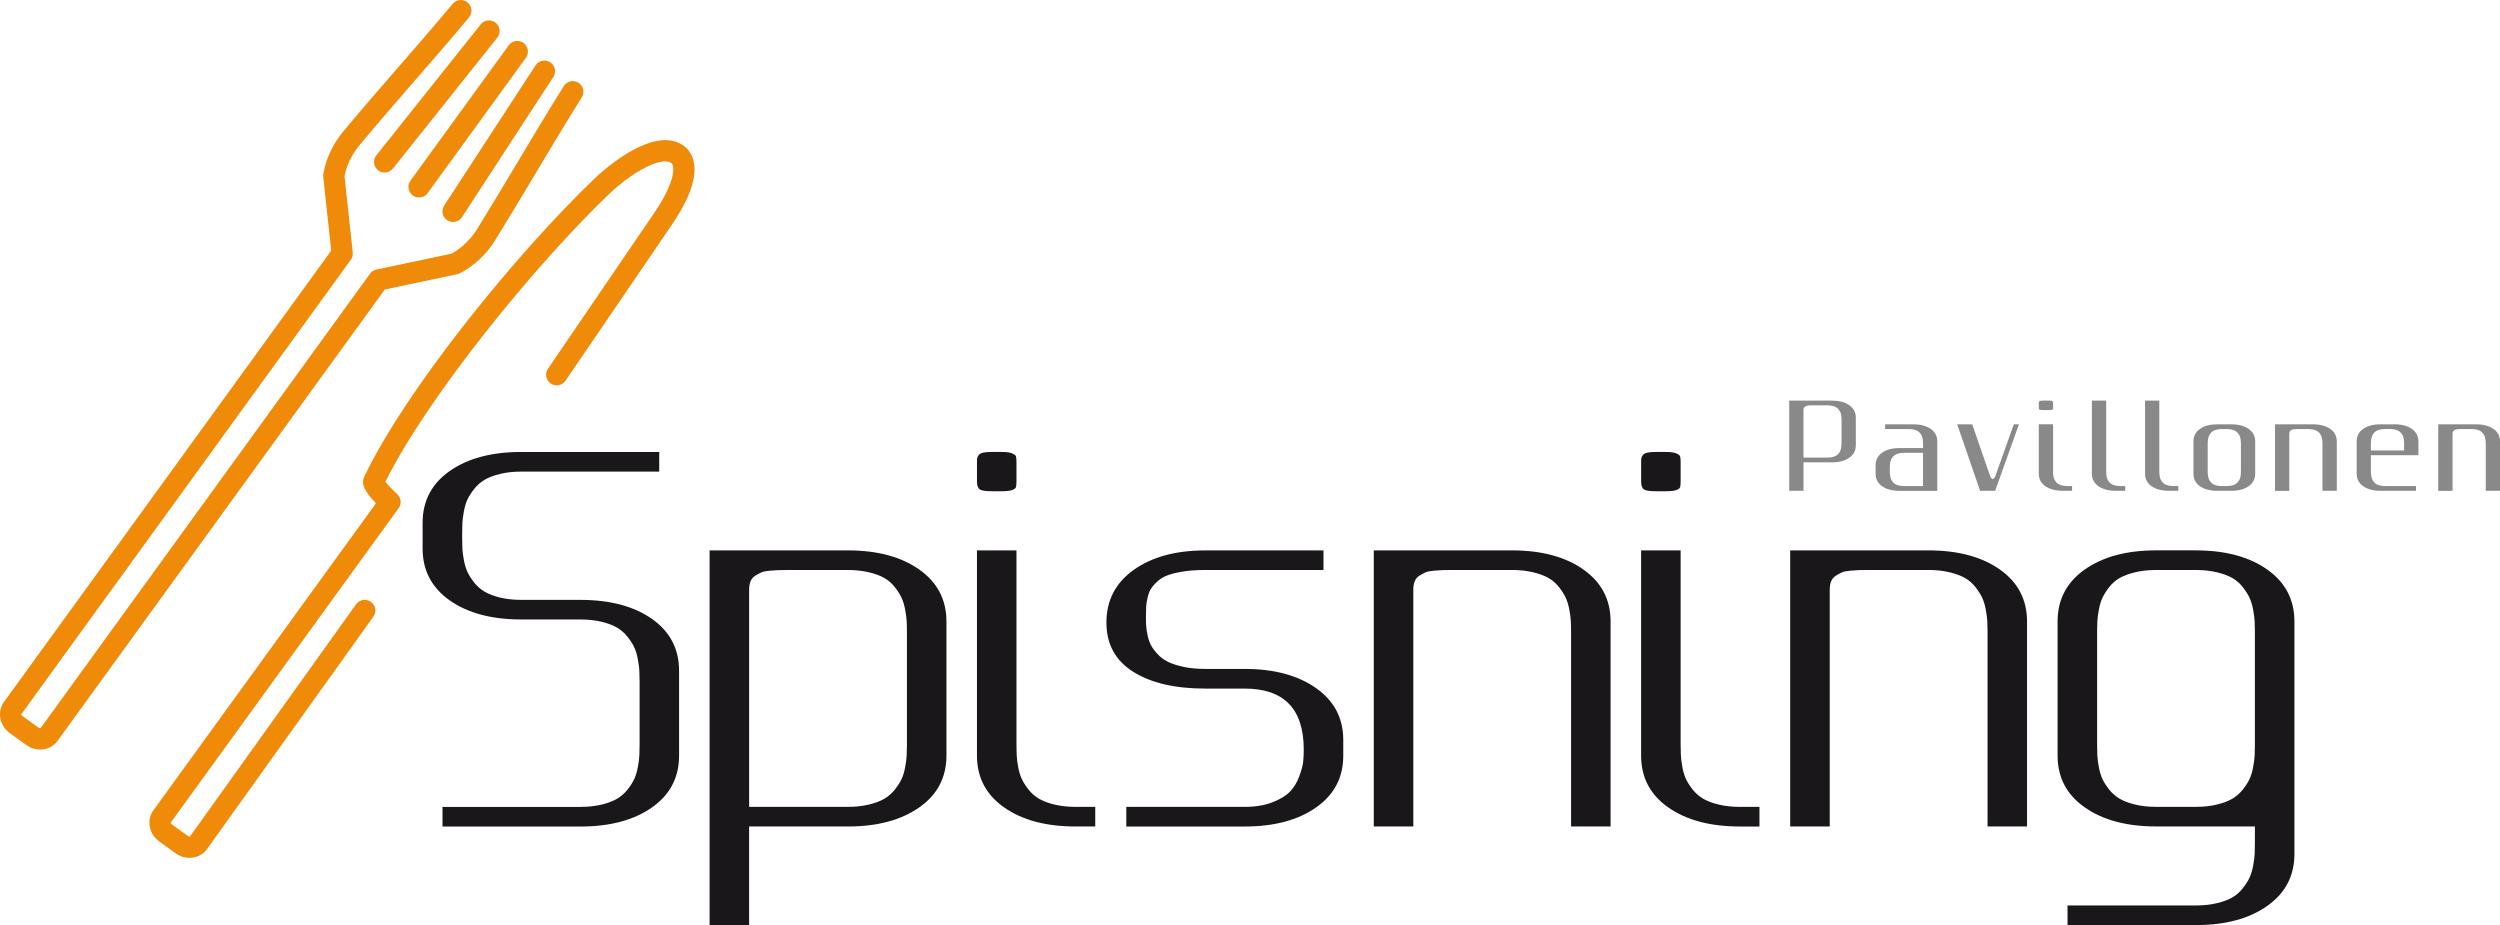 <?xml version="1.0" encoding="utf-8"?>
<!-- Generator: Adobe Illustrator 16.0.4, SVG Export Plug-In . SVG Version: 6.00 Build 0)  -->
<!DOCTYPE svg PUBLIC "-//W3C//DTD SVG 1.1//EN" "http://www.w3.org/Graphics/SVG/1.1/DTD/svg11.dtd">
<svg version="1.1" id="Lag_1" xmlns="http://www.w3.org/2000/svg" xmlns:xlink="http://www.w3.org/1999/xlink" x="0px" y="0px"
	 width="111.422px" height="41.225px" viewBox="0 0 111.422 41.225" enable-background="new 0 0 111.422 41.225"
	 xml:space="preserve">
<g>
	<g>
		<g>
			<g>
				<path fill="#1A171B" d="M29.381,20.144v0.875h-6.148c-0.351,0-0.666,0.034-0.947,0.104c-0.282,0.068-0.511,0.155-0.69,0.262
					c-0.179,0.107-0.333,0.243-0.463,0.407c-0.13,0.165-0.23,0.321-0.298,0.468c-0.069,0.148-0.122,0.325-0.16,0.531
					c-0.038,0.205-0.061,0.377-0.067,0.515c-0.007,0.138-0.01,0.299-0.01,0.484v0.176c0,0.184,0.003,0.345,0.01,0.483
					c0.006,0.137,0.029,0.309,0.067,0.515c0.038,0.205,0.091,0.382,0.16,0.53c0.068,0.147,0.168,0.304,0.298,0.468
					c0.131,0.165,0.285,0.301,0.463,0.407c0.179,0.107,0.409,0.194,0.69,0.264c0.281,0.067,0.597,0.103,0.947,0.103h2.636
					c1.318,0,2.381,0.282,3.188,0.848c0.807,0.568,1.209,1.338,1.209,2.313v3.779c0,0.975-0.403,1.745-1.209,2.311
					c-0.807,0.566-1.87,0.851-3.188,0.851h-6.147v-0.875h6.147c0.35,0,0.666-0.035,0.948-0.104c0.281-0.068,0.511-0.156,0.69-0.262
					c0.178-0.107,0.333-0.242,0.463-0.407c0.13-0.167,0.229-0.321,0.298-0.47c0.069-0.146,0.122-0.323,0.16-0.53
					c0.037-0.206,0.061-0.377,0.067-0.514c0.007-0.138,0.011-0.299,0.011-0.485v-2.812c0-0.185-0.004-0.346-0.011-0.482
					c-0.006-0.139-0.03-0.311-0.067-0.516c-0.038-0.206-0.091-0.384-0.16-0.53c-0.069-0.148-0.168-0.304-0.298-0.468
					c-0.131-0.166-0.286-0.301-0.463-0.407c-0.179-0.105-0.409-0.194-0.69-0.263c-0.282-0.067-0.598-0.104-0.948-0.104h-2.636
					c-1.318,0-2.381-0.282-3.188-0.849c-0.806-0.567-1.21-1.337-1.21-2.312v-1.144c0-0.976,0.404-1.746,1.21-2.312
					c0.807-0.566,1.869-0.848,3.188-0.848H29.381z"/>
			</g>
			<g>
				<path fill="#1A171B" d="M31.626,24.53h6.164c1.312,0,2.373,0.285,3.18,0.854c0.808,0.569,1.212,1.343,1.212,2.316v5.974
					c0,0.975-0.404,1.745-1.212,2.311c-0.808,0.566-1.868,0.851-3.181,0.851h-4.402v4.396h-1.761V24.53z M33.387,35.961h4.397
					c0.351,0,0.666-0.035,0.948-0.104s0.511-0.157,0.69-0.262c0.178-0.107,0.333-0.243,0.463-0.407
					c0.131-0.167,0.229-0.322,0.299-0.471c0.069-0.146,0.122-0.324,0.159-0.531c0.038-0.205,0.061-0.377,0.067-0.515
					c0.007-0.138,0.011-0.299,0.011-0.485v-5.019c0-0.186-0.003-0.345-0.011-0.479c-0.006-0.134-0.029-0.304-0.067-0.511
					c-0.038-0.205-0.09-0.382-0.159-0.529c-0.069-0.149-0.168-0.307-0.299-0.476c-0.13-0.168-0.285-0.303-0.463-0.407
					c-0.179-0.104-0.408-0.189-0.69-0.257c-0.282-0.068-0.597-0.104-0.948-0.104h-2.636c-0.2,0-0.349,0.002-0.448,0.006
					c-0.1,0.004-0.232,0.013-0.396,0.026c-0.165,0.015-0.291,0.039-0.375,0.076c-0.086,0.04-0.177,0.089-0.273,0.149
					c-0.096,0.063-0.165,0.146-0.206,0.248c-0.041,0.104-0.062,0.229-0.062,0.371V35.961z"/>
			</g>
			<g>
				<path fill="#1A171B" d="M45.303,20.575v0.886c0,0.123-0.009,0.209-0.025,0.257c-0.018,0.048-0.074,0.09-0.17,0.124
					c-0.097,0.034-0.251,0.052-0.464,0.052h-0.442c-0.289,0-0.471-0.029-0.545-0.089c-0.077-0.059-0.114-0.173-0.114-0.344v-0.886
					c0-0.075,0.004-0.13,0.011-0.165c0.007-0.034,0.029-0.077,0.067-0.129c0.038-0.051,0.105-0.087,0.201-0.108
					c0.095-0.021,0.222-0.03,0.381-0.03h0.442c0.206,0,0.358,0.019,0.458,0.061c0.1,0.042,0.158,0.086,0.176,0.134
					C45.295,20.387,45.303,20.465,45.303,20.575z M45.303,24.53v8.659c0,0.187,0.003,0.348,0.01,0.485
					c0.007,0.137,0.029,0.308,0.067,0.514c0.038,0.207,0.091,0.384,0.16,0.53c0.068,0.148,0.168,0.303,0.298,0.47
					c0.13,0.165,0.285,0.3,0.463,0.407c0.178,0.105,0.409,0.193,0.69,0.262c0.282,0.068,0.598,0.104,0.948,0.104h0.875v0.875H47.94
					c-1.318,0-2.381-0.284-3.188-0.851c-0.806-0.565-1.21-1.336-1.21-2.311V24.53H45.303z"/>
			</g>
			<g>
				<path fill="#1A171B" d="M58.986,24.53v0.874H53.71c-0.356,0-0.673,0.021-0.948,0.063c-0.274,0.041-0.505,0.096-0.69,0.16
					s-0.341,0.154-0.469,0.27c-0.127,0.112-0.225,0.223-0.293,0.325c-0.068,0.104-0.122,0.234-0.159,0.393
					c-0.038,0.159-0.061,0.297-0.067,0.414c-0.007,0.118-0.011,0.266-0.011,0.445c0,0.166,0.003,0.308,0.011,0.425
					c0.006,0.116,0.029,0.26,0.067,0.434c0.037,0.172,0.091,0.32,0.159,0.444c0.068,0.125,0.168,0.256,0.299,0.394
					c0.13,0.139,0.286,0.249,0.468,0.336c0.182,0.086,0.413,0.159,0.69,0.218c0.278,0.059,0.592,0.088,0.942,0.088h1.761
					c1.311,0,2.372,0.284,3.182,0.854c0.811,0.568,1.216,1.341,1.216,2.312v0.701c0,0.974-0.405,1.742-1.212,2.308
					c-0.807,0.565-1.868,0.849-3.18,0.849h-5.278v-0.875h5.273c0.48,0,0.896-0.069,1.246-0.207c0.35-0.137,0.61-0.297,0.783-0.479
					c0.171-0.18,0.307-0.406,0.406-0.673c0.1-0.268,0.157-0.485,0.175-0.649c0.017-0.165,0.026-0.347,0.026-0.545
					c0-1.813-0.879-2.72-2.636-2.72h-1.761c-1.346,0-2.415-0.251-3.208-0.751c-0.793-0.502-1.19-1.232-1.19-2.192
					c0-0.987,0.406-1.769,1.217-2.347c0.81-0.578,1.872-0.867,3.183-0.867H58.986z"/>
			</g>
			<g>
				<path fill="#1A171B" d="M61.226,24.53h6.165c1.312,0,2.372,0.285,3.181,0.854c0.807,0.569,1.21,1.343,1.21,2.316v9.135h-1.761
					v-8.67c0-0.184-0.003-0.343-0.011-0.478c-0.006-0.134-0.027-0.304-0.066-0.511c-0.037-0.205-0.091-0.382-0.159-0.529
					c-0.068-0.149-0.168-0.307-0.298-0.476c-0.132-0.168-0.285-0.303-0.465-0.407c-0.179-0.104-0.408-0.189-0.69-0.257
					c-0.28-0.068-0.596-0.104-0.946-0.104h-2.637c-0.198,0-0.349,0.002-0.447,0.006c-0.1,0.004-0.232,0.013-0.397,0.026
					c-0.165,0.015-0.289,0.039-0.375,0.076c-0.086,0.04-0.177,0.089-0.273,0.149c-0.096,0.063-0.165,0.146-0.205,0.248
					c-0.042,0.103-0.062,0.227-0.062,0.371v10.555h-1.762V24.53z"/>
			</g>
			<g>
				<path fill="#1A171B" d="M74.904,20.575v0.886c0,0.123-0.009,0.209-0.025,0.257c-0.018,0.048-0.073,0.09-0.17,0.124
					s-0.251,0.052-0.463,0.052h-0.443c-0.287,0-0.47-0.029-0.545-0.089c-0.077-0.059-0.114-0.173-0.114-0.344v-0.886
					c0-0.075,0.004-0.13,0.01-0.165c0.008-0.034,0.029-0.077,0.068-0.129c0.038-0.051,0.104-0.087,0.2-0.108
					c0.095-0.021,0.223-0.03,0.381-0.03h0.443c0.205,0,0.357,0.019,0.457,0.061c0.101,0.042,0.158,0.086,0.176,0.134
					C74.895,20.387,74.904,20.465,74.904,20.575z M74.904,24.53v8.659c0,0.187,0.004,0.348,0.011,0.485
					c0.007,0.137,0.028,0.308,0.066,0.514c0.038,0.207,0.092,0.384,0.16,0.53c0.068,0.148,0.168,0.303,0.298,0.47
					c0.132,0.165,0.285,0.3,0.464,0.407c0.179,0.105,0.408,0.193,0.69,0.262c0.281,0.068,0.598,0.104,0.947,0.104h0.877v0.875
					h-0.877c-1.318,0-2.38-0.284-3.188-0.851c-0.807-0.565-1.21-1.336-1.21-2.311V24.53H74.904z"/>
			</g>
			<g>
				<path fill="#1A171B" d="M79.787,24.53h6.164c1.313,0,2.374,0.285,3.182,0.854c0.807,0.569,1.21,1.343,1.21,2.316v9.135h-1.76
					v-8.67c0-0.184-0.005-0.343-0.011-0.478c-0.007-0.134-0.03-0.304-0.067-0.511c-0.038-0.205-0.091-0.382-0.158-0.529
					c-0.07-0.149-0.17-0.307-0.3-0.476c-0.13-0.168-0.286-0.303-0.464-0.407c-0.179-0.104-0.408-0.189-0.688-0.257
					c-0.283-0.068-0.598-0.104-0.948-0.104h-2.638c-0.197,0-0.348,0.002-0.447,0.006c-0.099,0.004-0.231,0.013-0.396,0.026
					c-0.165,0.015-0.29,0.039-0.376,0.076c-0.086,0.04-0.176,0.089-0.272,0.149c-0.097,0.063-0.165,0.146-0.207,0.248
					c-0.04,0.103-0.062,0.227-0.062,0.371v10.555h-1.762V24.53z"/>
			</g>
			<g>
				<path fill="#1A171B" d="M97.869,24.53c1.312,0,2.372,0.285,3.179,0.854c0.808,0.569,1.212,1.343,1.212,2.316v10.36
					c0,0.975-0.404,1.747-1.212,2.315c-0.807,0.571-1.866,0.855-3.18,0.855h-5.721v-0.874h5.715c0.351,0,0.666-0.036,0.947-0.104
					c0.281-0.067,0.513-0.154,0.689-0.258c0.18-0.104,0.333-0.239,0.463-0.407c0.131-0.169,0.232-0.328,0.3-0.477
					c0.068-0.147,0.122-0.324,0.159-0.531c0.039-0.207,0.06-0.378,0.067-0.512c0.007-0.134,0.011-0.294,0.011-0.479v-0.754h-4.396
					c-1.319,0-2.382-0.284-3.187-0.851c-0.81-0.565-1.211-1.336-1.211-2.311v-5.974c0-0.974,0.403-1.747,1.211-2.316
					c0.807-0.569,1.871-0.854,3.19-0.854H97.869z M96.102,25.404c-0.352,0-0.667,0.036-0.948,0.104
					c-0.281,0.067-0.513,0.153-0.69,0.257c-0.18,0.104-0.333,0.239-0.463,0.407c-0.131,0.169-0.23,0.326-0.3,0.476
					c-0.067,0.147-0.122,0.324-0.158,0.529c-0.039,0.207-0.06,0.377-0.067,0.511c-0.007,0.135-0.011,0.294-0.011,0.479v5.019
					c0,0.187,0.004,0.348,0.011,0.485c0.008,0.138,0.028,0.31,0.067,0.515c0.036,0.207,0.091,0.385,0.158,0.531
					c0.069,0.148,0.169,0.304,0.3,0.471c0.13,0.164,0.283,0.3,0.463,0.407c0.178,0.104,0.409,0.193,0.69,0.262
					s0.597,0.104,0.948,0.104h1.76c0.351,0,0.666-0.035,0.947-0.104s0.513-0.157,0.689-0.262c0.18-0.107,0.333-0.243,0.463-0.407
					c0.131-0.167,0.232-0.322,0.3-0.471c0.068-0.146,0.122-0.324,0.159-0.531c0.039-0.205,0.06-0.377,0.067-0.515
					c0.007-0.138,0.011-0.299,0.011-0.485v-5.019c0-0.186-0.004-0.345-0.011-0.479c-0.008-0.134-0.028-0.304-0.067-0.511
					c-0.037-0.205-0.091-0.382-0.159-0.529c-0.067-0.149-0.169-0.307-0.3-0.476c-0.13-0.168-0.283-0.303-0.463-0.407
					c-0.177-0.104-0.408-0.189-0.689-0.257c-0.281-0.068-0.597-0.104-0.947-0.104H96.102z"/>
			</g>
		</g>
	</g>
	<g>
		<g>
			<g>
				<path fill="#8A898A" d="M79.744,17.855h1.906c0.317,0,0.574,0.068,0.769,0.204c0.195,0.137,0.293,0.322,0.293,0.557v1.228
					c0,0.235-0.098,0.42-0.293,0.557c-0.193,0.137-0.449,0.205-0.769,0.205H80.38v1.269h-0.636V17.855z M81.44,18.065h-0.636
					c-0.048,0-0.084,0.001-0.107,0.001c-0.025,0.001-0.057,0.002-0.096,0.006s-0.07,0.009-0.091,0.019
					c-0.021,0.009-0.042,0.021-0.065,0.035c-0.023,0.015-0.039,0.036-0.05,0.06c-0.011,0.025-0.016,0.055-0.016,0.09v2.119h1.061
					c0.084,0,0.16-0.006,0.228-0.023c0.068-0.017,0.124-0.038,0.166-0.063c0.044-0.025,0.08-0.059,0.111-0.098
					c0.032-0.04,0.056-0.078,0.072-0.113s0.029-0.078,0.038-0.128c0.009-0.049,0.014-0.091,0.017-0.125
					c0.001-0.033,0.003-0.072,0.003-0.116v-0.996c0-0.044-0.002-0.083-0.003-0.116c-0.003-0.034-0.008-0.075-0.017-0.125
					c-0.009-0.05-0.021-0.093-0.038-0.128s-0.04-0.074-0.072-0.113c-0.031-0.041-0.067-0.073-0.111-0.099
					c-0.042-0.025-0.098-0.046-0.166-0.062C81.6,18.073,81.524,18.065,81.44,18.065z"/>
			</g>
			<g>
				<path fill="#8A898A" d="M84.017,19.122v-0.209h1.268c0.317,0,0.572,0.069,0.769,0.204c0.191,0.137,0.289,0.323,0.289,0.559v2.2
					h-1.693c-0.317,0-0.572-0.069-0.766-0.204c-0.194-0.137-0.291-0.323-0.291-0.557v-0.383c0-0.234,0.097-0.42,0.289-0.557
					c0.195-0.136,0.45-0.205,0.768-0.205h1.058v-0.181c0-0.044,0-0.083-0.003-0.115c-0.001-0.034-0.008-0.074-0.016-0.125
					c-0.009-0.049-0.022-0.091-0.039-0.127c-0.016-0.035-0.04-0.073-0.072-0.113c-0.03-0.041-0.068-0.074-0.109-0.099
					c-0.045-0.025-0.1-0.046-0.167-0.063c-0.068-0.015-0.144-0.024-0.229-0.024H84.017z M85.707,21.664V20.18H84.86
					c-0.083,0-0.158,0.008-0.226,0.025c-0.068,0.017-0.124,0.038-0.167,0.064c-0.042,0.024-0.079,0.057-0.112,0.097
					c-0.03,0.039-0.054,0.077-0.07,0.114c-0.017,0.035-0.028,0.077-0.039,0.127c-0.008,0.049-0.013,0.089-0.016,0.124
					c-0.003,0.034-0.003,0.072-0.003,0.117v0.148c0,0.045,0,0.083,0.003,0.118c0.003,0.031,0.008,0.073,0.016,0.123
					c0.011,0.05,0.022,0.092,0.039,0.129c0.017,0.035,0.04,0.071,0.07,0.111c0.033,0.041,0.07,0.071,0.112,0.098
					c0.043,0.026,0.099,0.048,0.167,0.062c0.067,0.018,0.143,0.026,0.226,0.026H85.707z"/>
			</g>
			<g>
				<path fill="#8A898A" d="M88.946,21.176l0.806-2.263h0.229l-1.06,2.962H88.25l-1.02-2.962h0.671l0.781,2.263
					c0.039,0.115,0.083,0.174,0.13,0.174S88.904,21.291,88.946,21.176z"/>
			</g>
			<g>
				<path fill="#8A898A" d="M91.504,17.958v0.213c0,0.042-0.01,0.069-0.025,0.083c-0.019,0.013-0.062,0.021-0.136,0.021h-0.317
					c-0.07,0-0.114-0.008-0.133-0.021c-0.019-0.015-0.026-0.042-0.026-0.083v-0.213c0-0.025,0.004-0.043,0.007-0.054
					c0.004-0.01,0.018-0.022,0.041-0.032c0.023-0.012,0.062-0.017,0.111-0.017h0.317c0.05,0,0.086,0.004,0.112,0.014
					c0.023,0.009,0.036,0.02,0.039,0.031C91.5,17.911,91.502,17.93,91.504,17.958z M91.504,18.912v2.085
					c0,0.043,0.001,0.083,0.002,0.116c0.001,0.031,0.006,0.075,0.014,0.123c0.011,0.051,0.023,0.092,0.04,0.129
					c0.019,0.035,0.041,0.073,0.072,0.111c0.031,0.041,0.067,0.073,0.111,0.098c0.042,0.026,0.099,0.048,0.166,0.062
					c0.066,0.018,0.145,0.026,0.228,0.026h0.213v0.211h-0.424c-0.317,0-0.572-0.069-0.768-0.204
					c-0.195-0.137-0.292-0.323-0.292-0.557v-2.202H91.504z"/>
			</g>
			<g>
				<path fill="#8A898A" d="M93.87,17.855v3.141c0,0.045,0,0.085,0.003,0.118c0.002,0.031,0.007,0.075,0.016,0.123
					c0.01,0.051,0.022,0.092,0.04,0.129c0.015,0.035,0.04,0.073,0.071,0.111c0.029,0.041,0.067,0.073,0.11,0.098
					c0.044,0.026,0.099,0.048,0.166,0.062c0.068,0.018,0.145,0.026,0.23,0.026h0.213v0.211h-0.425c-0.317,0-0.575-0.069-0.77-0.204
					c-0.193-0.137-0.292-0.323-0.292-0.557v-3.259H93.87z"/>
			</g>
			<g>
				<path fill="#8A898A" d="M96.238,17.855v3.141c0,0.045,0.002,0.085,0.002,0.118c0.002,0.031,0.008,0.075,0.019,0.123
					c0.008,0.051,0.02,0.092,0.037,0.129c0.017,0.035,0.04,0.073,0.071,0.111c0.031,0.041,0.068,0.073,0.112,0.098
					c0.042,0.026,0.099,0.048,0.165,0.062c0.069,0.018,0.145,0.026,0.228,0.026h0.214v0.211h-0.424
					c-0.317,0-0.573-0.069-0.769-0.204c-0.195-0.137-0.291-0.323-0.291-0.557v-3.259H96.238z"/>
			</g>
			<g>
				<path fill="#8A898A" d="M98.817,21.875c-0.316,0-0.573-0.069-0.768-0.204c-0.193-0.137-0.289-0.323-0.289-0.557v-1.439
					c0-0.236,0.096-0.422,0.289-0.559c0.194-0.135,0.451-0.204,0.768-0.204h0.636c0.317,0,0.572,0.069,0.767,0.204
					c0.194,0.137,0.291,0.323,0.291,0.559v1.439c0,0.233-0.097,0.42-0.291,0.557c-0.194,0.135-0.449,0.204-0.767,0.204H98.817z
					 M99.241,21.664c0.084,0,0.159-0.009,0.227-0.026c0.069-0.015,0.125-0.036,0.166-0.062c0.044-0.026,0.081-0.057,0.112-0.098
					c0.03-0.04,0.055-0.076,0.07-0.111c0.018-0.037,0.03-0.079,0.04-0.129c0.009-0.05,0.015-0.092,0.016-0.123
					c0.003-0.035,0.003-0.074,0.003-0.118v-1.208c0-0.046,0-0.083-0.003-0.116c-0.001-0.033-0.007-0.074-0.016-0.124
					c-0.01-0.049-0.022-0.091-0.04-0.127c-0.016-0.035-0.04-0.073-0.07-0.113c-0.031-0.041-0.068-0.074-0.112-0.099
					c-0.041-0.025-0.097-0.046-0.166-0.063c-0.067-0.015-0.143-0.024-0.227-0.024h-0.213c-0.083,0-0.158,0.009-0.228,0.024
					c-0.067,0.017-0.121,0.038-0.166,0.063c-0.041,0.024-0.078,0.058-0.11,0.099c-0.031,0.041-0.057,0.078-0.071,0.113
					c-0.017,0.037-0.029,0.078-0.039,0.127c-0.008,0.05-0.015,0.091-0.017,0.124c-0.001,0.032-0.002,0.07-0.002,0.116v1.208
					c0,0.044,0.001,0.083,0.002,0.118c0.002,0.031,0.009,0.073,0.017,0.123c0.01,0.05,0.022,0.092,0.039,0.129
					c0.015,0.035,0.04,0.071,0.071,0.111c0.032,0.041,0.069,0.071,0.11,0.098c0.045,0.026,0.099,0.048,0.166,0.062
					c0.069,0.018,0.145,0.026,0.228,0.026H99.241z"/>
			</g>
			<g>
				<path fill="#8A898A" d="M101.396,18.912h1.692c0.317,0,0.573,0.069,0.769,0.204c0.194,0.137,0.291,0.323,0.291,0.559v2.2h-0.638
					v-2.086c0-0.046,0-0.083-0.003-0.116c-0.001-0.033-0.006-0.074-0.016-0.124c-0.009-0.049-0.021-0.091-0.038-0.127
					c-0.016-0.035-0.04-0.073-0.07-0.113c-0.031-0.041-0.069-0.074-0.112-0.099c-0.043-0.025-0.098-0.046-0.165-0.063
					c-0.067-0.015-0.145-0.024-0.228-0.024h-0.422c-0.05,0-0.085,0.001-0.109,0.001c-0.024,0.001-0.055,0.002-0.094,0.006
					c-0.04,0.004-0.07,0.009-0.092,0.018c-0.021,0.01-0.041,0.022-0.064,0.037c-0.024,0.016-0.04,0.035-0.05,0.06
					c-0.01,0.025-0.016,0.055-0.016,0.09v2.541h-0.636V18.912z"/>
			</g>
			<g>
				<path fill="#8A898A" d="M107.785,20.287h-2.116v0.711c0,0.043,0.001,0.083,0.003,0.116c0.002,0.031,0.008,0.075,0.018,0.123
					c0.009,0.051,0.021,0.092,0.037,0.129c0.017,0.035,0.041,0.073,0.071,0.111c0.032,0.041,0.069,0.073,0.113,0.098
					c0.042,0.026,0.097,0.048,0.165,0.062c0.067,0.018,0.144,0.026,0.228,0.026h1.375v0.211h-1.588
					c-0.317,0-0.573-0.069-0.766-0.204c-0.194-0.137-0.291-0.323-0.291-0.557v-1.439c0-0.236,0.097-0.422,0.291-0.559
					c0.192-0.135,0.449-0.204,0.766-0.204h0.636c0.317,0,0.572,0.069,0.767,0.204c0.194,0.137,0.292,0.323,0.292,0.559V20.287z
					 M105.669,20.077h1.479v-0.289c0-0.044,0-0.082-0.003-0.115c0-0.032-0.007-0.074-0.016-0.124
					c-0.008-0.049-0.021-0.092-0.038-0.127c-0.018-0.037-0.04-0.074-0.071-0.115c-0.032-0.041-0.07-0.074-0.112-0.099
					c-0.043-0.025-0.099-0.046-0.166-0.063c-0.065-0.015-0.143-0.024-0.228-0.024h-0.213c-0.083,0-0.158,0.009-0.227,0.024
					c-0.067,0.017-0.122,0.038-0.166,0.063c-0.042,0.024-0.079,0.058-0.111,0.099c-0.03,0.041-0.055,0.078-0.071,0.115
					c-0.016,0.035-0.028,0.078-0.037,0.127c-0.01,0.05-0.016,0.091-0.018,0.124c-0.002,0.033-0.003,0.07-0.003,0.115V20.077z"/>
			</g>
			<g>
				<path fill="#8A898A" d="M108.67,18.912h1.692c0.32,0,0.575,0.069,0.769,0.204c0.195,0.137,0.291,0.323,0.291,0.559v2.2h-0.635
					v-2.086c0-0.046-0.003-0.083-0.003-0.116c-0.002-0.033-0.008-0.074-0.019-0.124c-0.008-0.049-0.02-0.091-0.035-0.127
					c-0.019-0.035-0.042-0.073-0.073-0.113s-0.068-0.074-0.112-0.099c-0.042-0.025-0.097-0.046-0.164-0.063
					c-0.067-0.015-0.143-0.024-0.229-0.024h-0.422c-0.05,0-0.083,0.001-0.108,0.001c-0.023,0.001-0.056,0.002-0.095,0.006
					s-0.07,0.009-0.092,0.018c-0.02,0.01-0.041,0.022-0.064,0.037c-0.023,0.016-0.04,0.035-0.049,0.06
					c-0.011,0.025-0.015,0.055-0.015,0.09v2.541h-0.638V18.912z"/>
			</g>
		</g>
	</g>
	<g>
		<g>
			<path fill="#F08B0A" d="M8.447,38.234c-0.213,0-0.431-0.065-0.62-0.202l-0.73-0.53c-0.212-0.154-0.359-0.376-0.415-0.628
				c-0.059-0.266-0.004-0.543,0.152-0.757l9.924-13.688c-0.583-0.595-0.645-0.891-0.539-1.149c0.002-0.005,0.004-0.009,0.006-0.015
				c0.003-0.005,0.005-0.01,0.007-0.016c1.889-3.947,6.798-9.969,10.265-13.29c0.241-0.232,2.409-2.261,3.798-1.57
				c0.312,0.155,0.523,0.419,0.612,0.767c0.23,0.899-0.427,2.097-1.019,2.944l-4.684,6.869c-0.147,0.216-0.441,0.272-0.658,0.125
				c-0.215-0.148-0.271-0.442-0.124-0.659l4.687-6.873c0.776-1.111,0.963-1.849,0.881-2.171c-0.023-0.092-0.063-0.127-0.116-0.153
				c-0.499-0.248-1.809,0.525-2.721,1.404c-3.366,3.223-8.123,9.091-9.976,12.83c0.083,0.108,0.247,0.295,0.527,0.553
				c0.176,0.162,0.204,0.433,0.062,0.625L7.6,36.675c0.008-0.008,0.014,0.031,0.052,0.061l0.73,0.529
				c0.038,0.027,0.072,0.025,0.081,0.021l7.407-10.354c0.152-0.212,0.448-0.262,0.661-0.109c0.212,0.153,0.262,0.448,0.109,0.662
				L9.224,37.847C9.04,38.101,8.748,38.234,8.447,38.234z M1.792,33.407c-0.222,0-0.442-0.071-0.627-0.206l-0.727-0.526
				c-0.458-0.332-0.577-0.952-0.265-1.385l14.588-20.119l-0.354-3.283c-0.005-0.042-0.004-0.084,0.003-0.127
				c0.138-0.852,0.563-1.511,0.896-1.912c0.951-1.138,1.729-2.03,2.48-2.894c0.727-0.834,1.477-1.696,2.39-2.785
				c0.168-0.201,0.467-0.227,0.667-0.059c0.201,0.168,0.227,0.466,0.059,0.667c-0.918,1.098-1.673,1.963-2.401,2.8
				c-0.749,0.859-1.522,1.749-2.466,2.878c-0.249,0.299-0.566,0.782-0.68,1.396l0.367,3.399c0.013,0.116-0.018,0.233-0.087,0.328
				L0.941,31.844c0.005-0.004,0.013,0.034,0.052,0.063l0.729,0.526c0.04,0.028,0.075,0.026,0.084,0.023l14.686-20.258
				c0.069-0.095,0.17-0.162,0.286-0.185l3.344-0.706c0.446-0.247,0.855-0.635,1.127-1.074c0.715-1.157,1.281-2.103,1.827-3.019
				c0.636-1.064,1.236-2.069,2.051-3.378c0.138-0.221,0.43-0.289,0.652-0.151c0.222,0.138,0.29,0.431,0.151,0.653
				c-0.81,1.299-1.408,2.3-2.041,3.36c-0.549,0.919-1.115,1.868-1.835,3.033c-0.375,0.605-0.925,1.119-1.548,1.444
				c-0.039,0.021-0.08,0.035-0.122,0.044l-3.233,0.683L2.564,33.021c-0.145,0.201-0.364,0.333-0.615,0.374
				C1.897,33.403,1.844,33.407,1.792,33.407z M20.192,9.894c-0.089,0-0.178-0.025-0.258-0.077c-0.22-0.143-0.282-0.436-0.138-0.654
				l4.071-6.248c0.143-0.22,0.436-0.281,0.655-0.139c0.22,0.143,0.281,0.437,0.139,0.656l-4.072,6.248
				C20.498,9.819,20.346,9.894,20.192,9.894z M18.676,8.802c-0.096,0-0.194-0.029-0.278-0.09c-0.211-0.154-0.258-0.451-0.104-0.661
				l4.379-6.032c0.153-0.212,0.449-0.259,0.661-0.105c0.211,0.154,0.259,0.45,0.105,0.662l-4.379,6.031
				C18.967,8.734,18.822,8.802,18.676,8.802z M17.142,7.69c-0.103,0-0.208-0.034-0.295-0.103c-0.204-0.164-0.238-0.462-0.075-0.665
				l4.652-5.834c0.163-0.206,0.461-0.238,0.665-0.076c0.205,0.163,0.238,0.461,0.076,0.665l-4.652,5.834
				C17.42,7.63,17.281,7.69,17.142,7.69z"/>
		</g>
	</g>
</g>
</svg>
